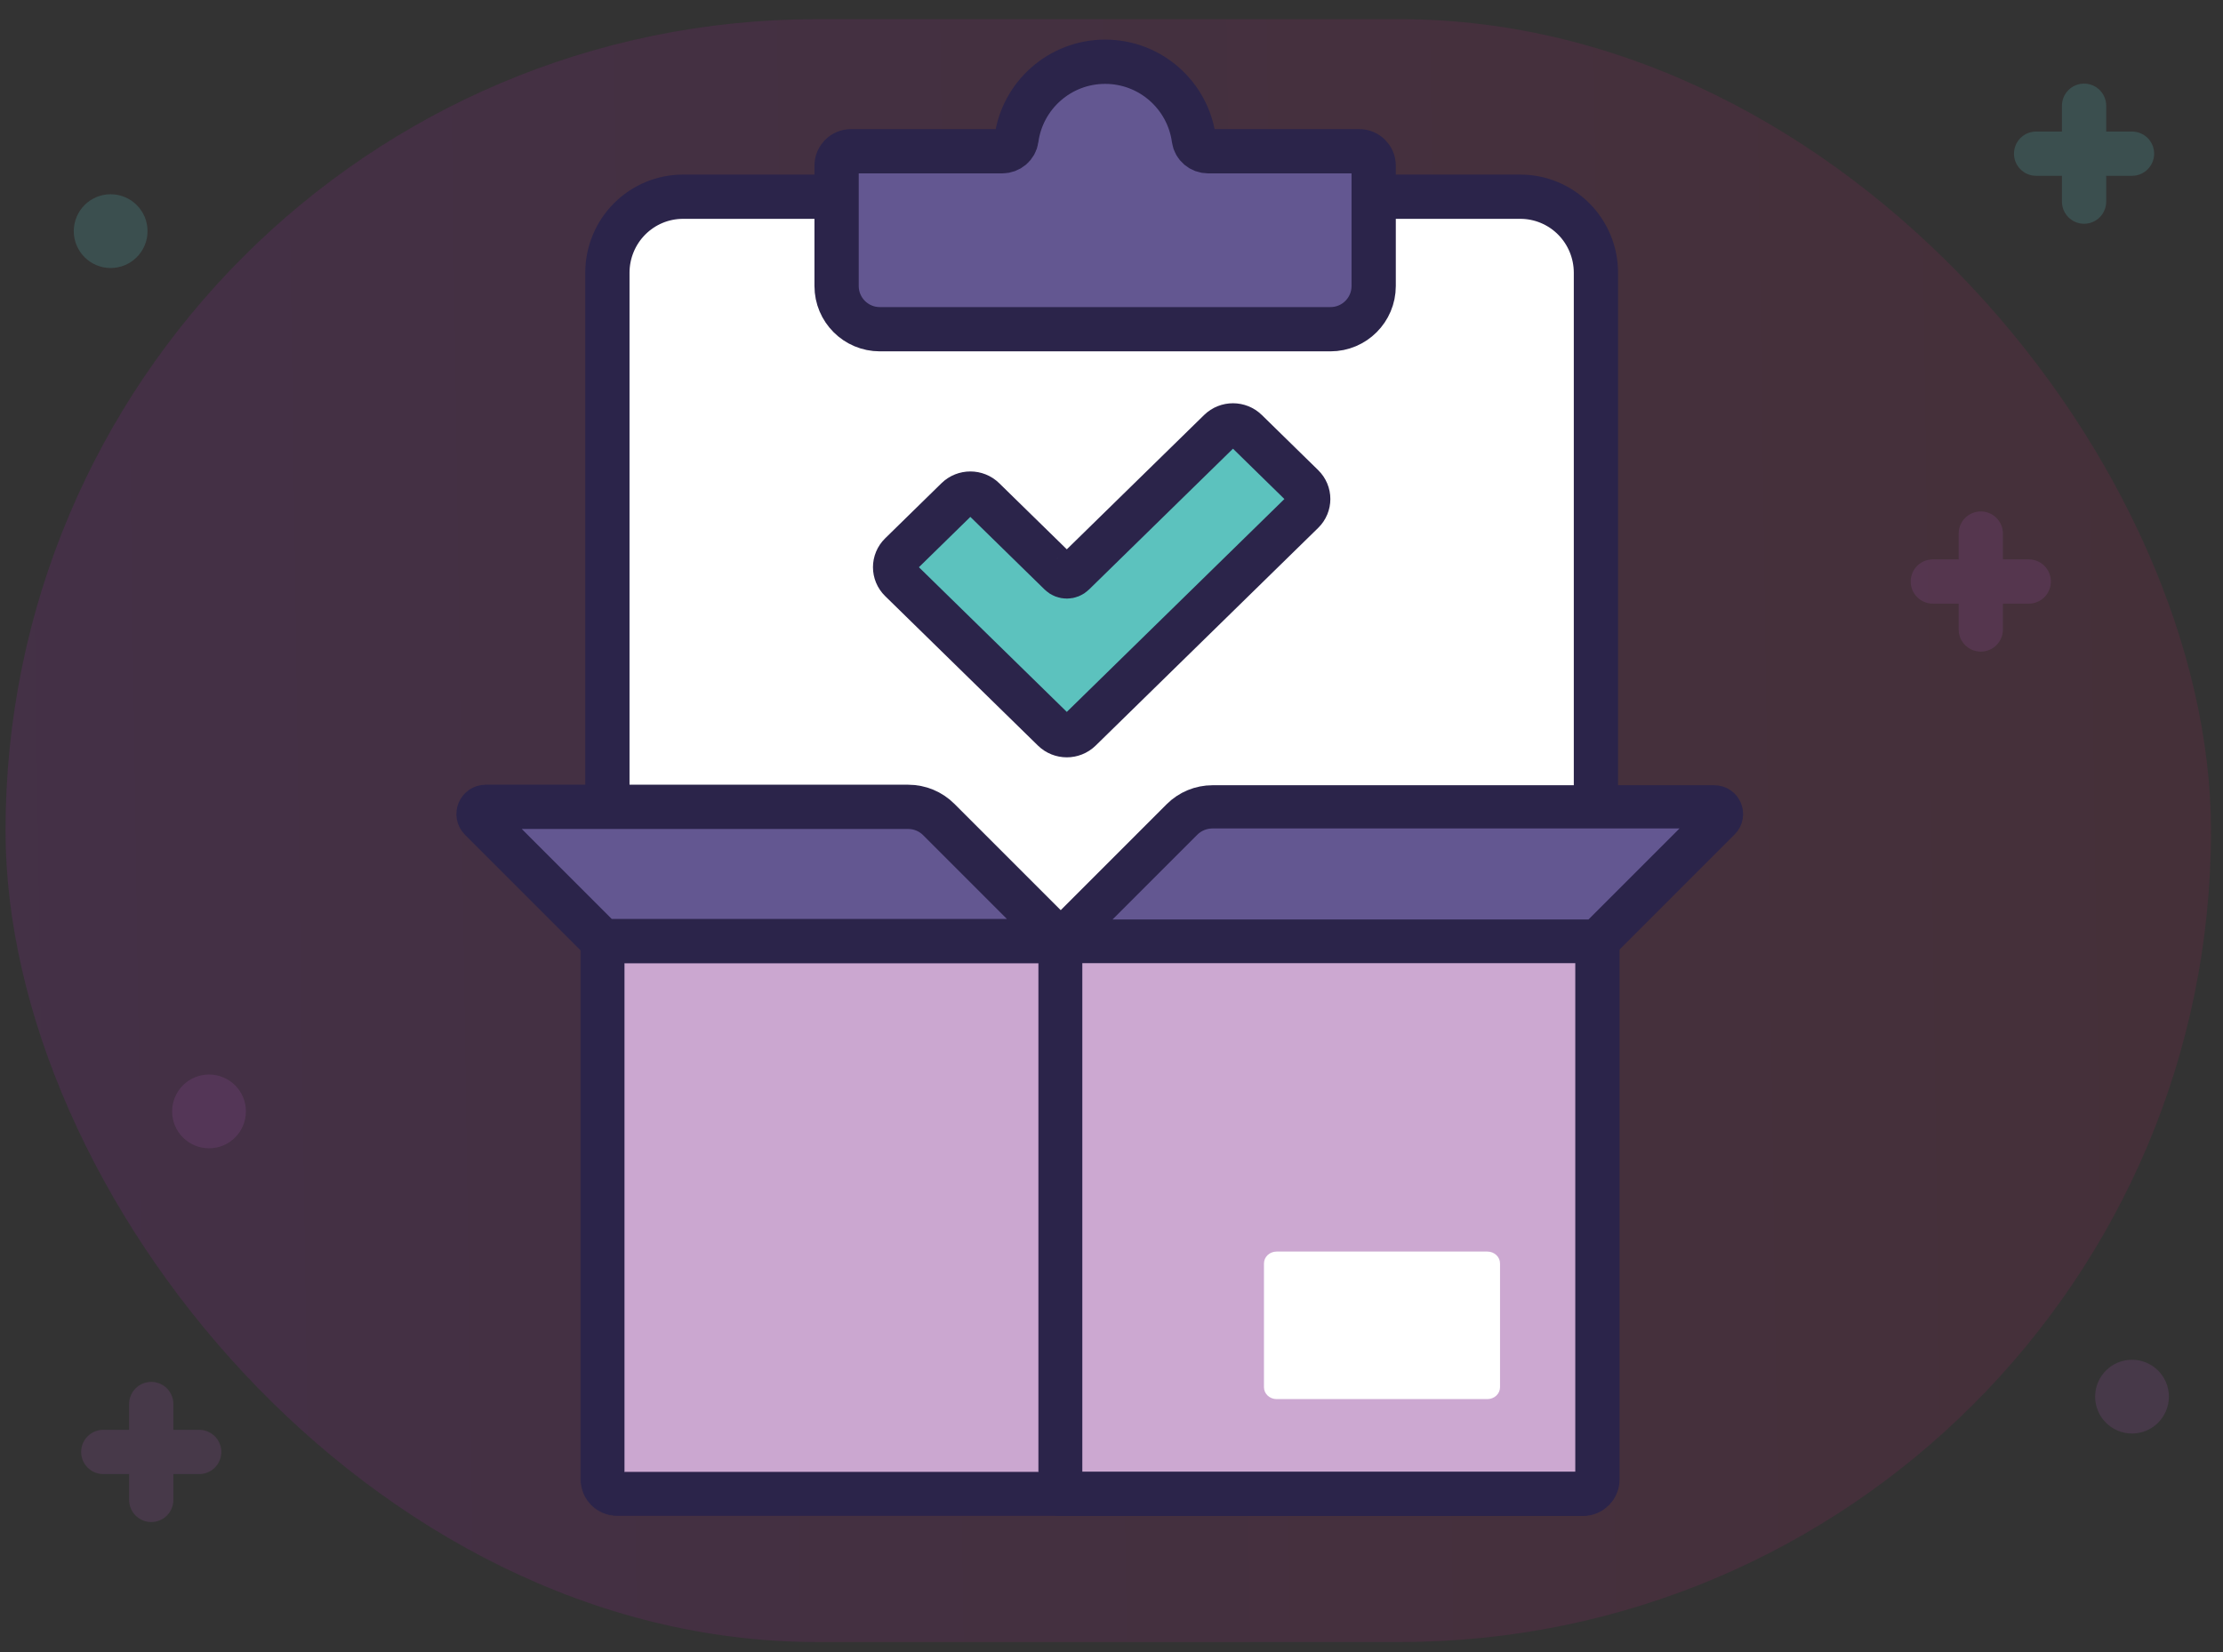 <svg xmlns="http://www.w3.org/2000/svg" width="113" height="84" viewBox="0 0 113 84" fill="none"><rect x="0" y="0" width="113" height="84" fill="#333333" stroke="none"/><rect opacity="0.1" x="0.281" y="0.975" width="112.109" height="82.5" rx="41.25" fill="url(#paint0_linear_87_2509)"></rect><path d="M79.998 11.131C80.717 11.854 81.123 12.835 81.125 13.86V48.299H30.875V13.859C30.877 12.834 31.283 11.854 32.002 11.131C32.722 10.408 33.695 10.002 34.71 10H77.29C78.305 10.002 79.278 10.408 79.998 11.131Z" fill="white" stroke="#2B244A" stroke-width="2.25"></path><path d="M61.409 7.689C61.049 7.689 60.734 7.428 60.686 7.071C60.384 4.85 58.48 3.139 56.177 3.139C53.873 3.139 51.97 4.85 51.668 7.071C51.62 7.428 51.305 7.689 50.945 7.689H43.259C42.854 7.689 42.526 8.017 42.526 8.421V14.539C42.526 15.753 43.51 16.736 44.724 16.736H67.63C68.844 16.736 69.827 15.753 69.827 14.539V8.421C69.827 8.017 69.499 7.689 69.095 7.689H61.409Z" fill="#635791"></path><path d="M61.409 7.689C61.049 7.689 60.734 7.428 60.686 7.071C60.384 4.85 58.48 3.139 56.177 3.139C53.873 3.139 51.97 4.85 51.668 7.071C51.62 7.428 51.305 7.689 50.945 7.689H43.259C42.854 7.689 42.526 8.017 42.526 8.421V14.539C42.526 15.753 43.51 16.736 44.724 16.736H67.63C68.844 16.736 69.827 15.753 69.827 14.539V8.421C69.827 8.017 69.499 7.689 69.095 7.689H61.409Z" stroke="#2B244A" stroke-width="2.25" stroke-miterlimit="10" stroke-linecap="round" stroke-linejoin="round"></path><path d="M61.995 21.901L54.568 29.167C54.38 29.351 54.076 29.351 53.889 29.167L50.005 25.368C49.63 25 49.021 25 48.645 25.368L45.782 28.17C45.406 28.537 45.406 29.133 45.782 29.5L53.548 37.099C53.924 37.467 54.532 37.467 54.908 37.099L66.218 26.033C66.594 25.666 66.594 25.07 66.218 24.703L63.355 21.901C62.979 21.533 62.371 21.533 61.995 21.901Z" fill="#5CC2BE"></path><path d="M61.995 21.901L54.568 29.167C54.38 29.351 54.076 29.351 53.889 29.167L50.005 25.368C49.63 25 49.021 25 48.645 25.368L45.782 28.17C45.406 28.537 45.406 29.133 45.782 29.5L53.548 37.099C53.924 37.467 54.532 37.467 54.908 37.099L66.218 26.033C66.594 25.666 66.594 25.07 66.218 24.703L63.355 21.901C62.979 21.533 62.371 21.533 61.995 21.901Z" stroke="#2B244A" stroke-width="2.25" stroke-miterlimit="10" stroke-linecap="round" stroke-linejoin="round"></path><path d="M53.899 47.84H81.2V75.209C81.2 75.613 80.873 75.941 80.468 75.941H53.899" fill="white"></path><path d="M53.899 47.84H81.2V75.209C81.2 75.613 80.873 75.941 80.468 75.941H53.899V47.84Z" stroke="#2B244A" stroke-width="2.197" stroke-miterlimit="10" stroke-linecap="round" stroke-linejoin="round"></path><path d="M31.364 75.941C30.96 75.941 30.632 75.613 30.632 75.209V47.84H53.9V75.941H31.364Z" fill="white" stroke="#2B244A" stroke-width="2.197" stroke-miterlimit="10" stroke-linecap="round" stroke-linejoin="round"></path><g opacity="0.5"><path d="M53.899 47.84H81.2V75.209C81.2 75.613 80.873 75.941 80.468 75.941H53.899" fill="#9951A3"></path><path d="M53.899 47.84H81.2V75.209C81.2 75.613 80.873 75.941 80.468 75.941H53.899V47.84Z" stroke="#2B244A" stroke-width="2.197" stroke-miterlimit="10" stroke-linecap="round" stroke-linejoin="round"></path></g><path opacity="0.5" d="M31.364 75.941C30.96 75.941 30.632 75.613 30.632 75.209V47.84H53.9V75.941H31.364Z" fill="#9951A3" stroke="#2B244A" stroke-width="2.25" stroke-miterlimit="10" stroke-linecap="round" stroke-linejoin="round"></path><path d="M53.899 47.84H81.2V75.209C81.2 75.613 80.873 75.941 80.468 75.941H53.899" stroke="#2B244A" stroke-width="2.25" stroke-miterlimit="10" stroke-linecap="round" stroke-linejoin="round"></path><path d="M31.364 75.941C30.96 75.941 30.632 75.613 30.632 75.209V47.84H53.9V75.941H31.364Z" stroke="#2B244A" stroke-width="2.197" stroke-miterlimit="10" stroke-linecap="round" stroke-linejoin="round"></path><path d="M75.606 71.125H64.894C64.538 71.125 64.25 70.855 64.25 70.521V64.229C64.25 63.895 64.538 63.625 64.894 63.625H75.606C75.962 63.625 76.25 63.895 76.25 64.229V70.521C76.25 70.855 75.962 71.125 75.606 71.125Z" fill="white"></path><path d="M87.4 41.642C87.631 41.411 87.468 41.017 87.141 41.017L61.635 41.017C61.052 41.017 60.493 41.248 60.081 41.66L53.899 47.842H81.2L87.4 41.642Z" fill="#635791"></path><path d="M46.165 41.017H24.691C24.365 41.017 24.201 41.411 24.432 41.642L30.632 47.842H53.9L47.719 41.66C47.307 41.248 46.748 41.017 46.165 41.017Z" fill="#635791"></path><path d="M87.4 41.642C87.631 41.411 87.468 41.017 87.141 41.017L61.635 41.017C61.052 41.017 60.493 41.248 60.081 41.66L53.899 47.842H81.2L87.4 41.642Z" stroke="#2B244A" stroke-width="2.197" stroke-miterlimit="10" stroke-linecap="round" stroke-linejoin="round"></path><path d="M46.165 41.017H24.691C24.365 41.017 24.201 41.411 24.432 41.642L30.632 47.842H53.9L47.719 41.66C47.307 41.248 46.748 41.017 46.165 41.017Z" stroke="#2B244A" stroke-width="2.25" stroke-miterlimit="10" stroke-linecap="round" stroke-linejoin="round"></path><circle opacity="0.2" cx="10.625" cy="56.5" r="1.875" fill="#9951A3"></circle><path opacity="0.2" d="M100.688 27.125V32M103.125 29.562L98.25 29.562" stroke="#9951A3" stroke-width="2.25" stroke-linecap="round"></path><circle opacity="0.2" cx="108.375" cy="71" r="1.875" fill="#9951A3"></circle><path opacity="0.2" d="M105.938 5.375V10.25M108.375 7.812L103.5 7.812" stroke="#5CC2BE" stroke-width="2.25" stroke-linecap="round"></path><path opacity="0.2" d="M7.688 71.375V76.25M10.125 73.812L5.25 73.812" stroke="#9951A3" stroke-width="2.25" stroke-linecap="round"></path><circle opacity="0.2" cx="5.625" cy="11.75" r="1.875" fill="#5CC2BE"></circle><defs><linearGradient id="paint0_linear_87_2509" x1="1.953" y1="45.947" x2="118.111" y2="44.264" gradientUnits="userSpaceOnUse"><stop stop-color="#D719F1"></stop><stop offset="1" stop-color="#EA1265"></stop></linearGradient></defs></svg>